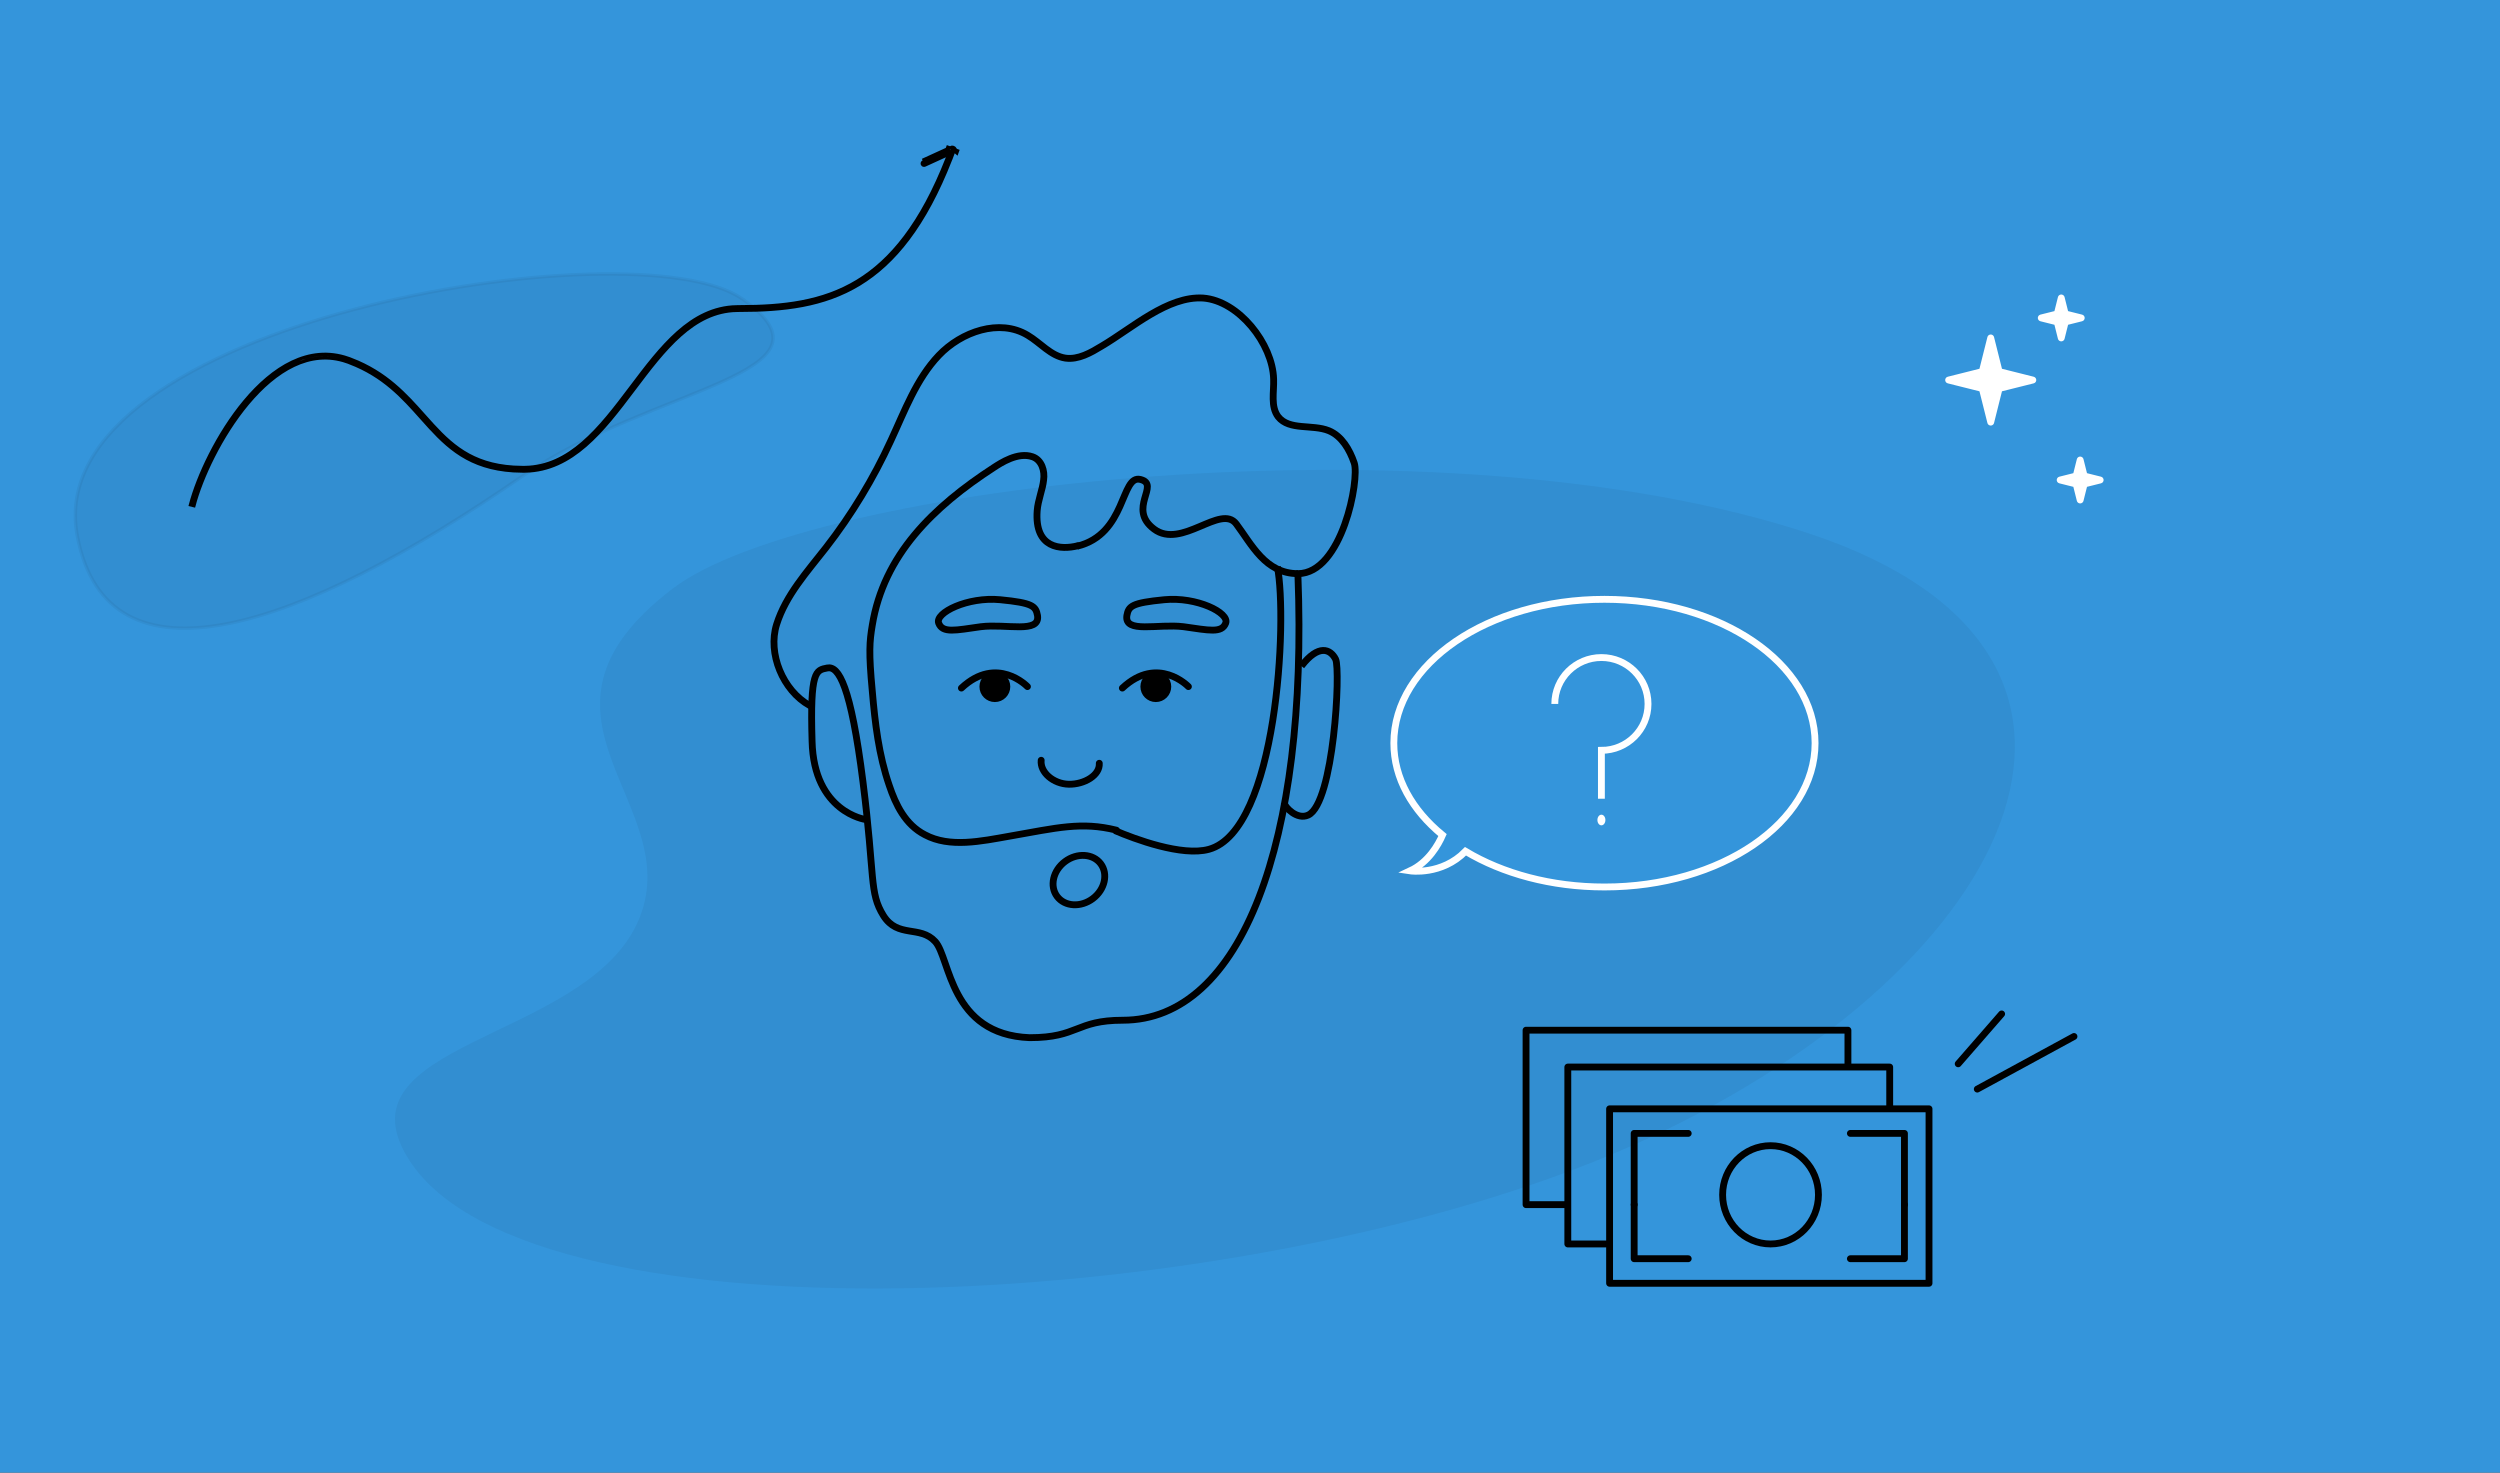 <?xml version="1.0" encoding="UTF-8"?> <svg xmlns="http://www.w3.org/2000/svg" width="730" height="430" viewBox="0 0 730 430" fill="none"><rect x="0" y="0" width="730" height="430" fill="#333333" stroke="none"/><g clip-path="url(#clip0_1_63)"><path d="M730 0H0V430H730V0Z" fill="#3495DB"></path><path d="M475.499 334.986C364.136 383.973 156.238 394.077 119.852 339.287C96.587 304.256 170.063 304.176 186.044 269.638C202.024 235.101 146.794 209.723 196.442 171.864C236.308 141.465 420.911 120.165 528.397 155.836C635.882 191.509 586.86 285.999 475.499 334.986Z" fill="black" fill-opacity="0.05"></path><path opacity="0.05" d="M22.584 156.566C10.636 94.216 185.723 65.311 216.814 87.326C247.905 109.341 190.804 112.595 152.476 139.079C86.808 184.454 31.433 202.745 22.584 156.566Z" fill="black" stroke="black"></path><path d="M469.999 323.778H563.273V374.719H469.999V323.778Z" stroke="black" stroke-width="2" stroke-miterlimit="10" stroke-linecap="round" stroke-linejoin="round"></path><path d="M551.793 323.712V311.58H457.801V363.24H469.065" stroke="black" stroke-width="2" stroke-miterlimit="10" stroke-linecap="round" stroke-linejoin="round"></path><path d="M539.597 311.397V300.817H445.606V351.758H457.355" stroke="black" stroke-width="2" stroke-miterlimit="10" stroke-linecap="round" stroke-linejoin="round"></path><path d="M540.312 367.545H556.097V351.76" stroke="black" stroke-width="2" stroke-miterlimit="10" stroke-linecap="round" stroke-linejoin="round"></path><path d="M477.176 351.76V367.545H492.96" stroke="black" stroke-width="2" stroke-miterlimit="10" stroke-linecap="round" stroke-linejoin="round"></path><path d="M492.96 330.951H477.176V346.957V351.759" stroke="black" stroke-width="2" stroke-miterlimit="10" stroke-linecap="round" stroke-linejoin="round"></path><path d="M540.312 330.951H556.097V346.957V351.759" stroke="black" stroke-width="2" stroke-miterlimit="10" stroke-linecap="round" stroke-linejoin="round"></path><path d="M516.997 363.239C509.27 363.239 503.006 356.814 503.006 348.889C503.006 340.964 509.27 334.539 516.997 334.539C524.724 334.539 530.988 340.964 530.988 348.889C530.988 356.814 524.724 363.239 516.997 363.239Z" stroke="black" stroke-width="2" stroke-miterlimit="10" stroke-linecap="round" stroke-linejoin="round"></path><path d="M577.367 318.018L605.606 302.652" stroke="black" stroke-width="2" stroke-linecap="round" stroke-linejoin="round"></path><path d="M571.793 310.631L584.479 296.065" stroke="black" stroke-width="2" stroke-linecap="round" stroke-linejoin="round"></path><path d="M578.824 108.504L581.292 98.677L583.752 108.504L593.583 110.972L583.752 113.433L581.292 123.26L578.824 113.433L569 110.972L578.824 108.504Z" fill="white" stroke="white" stroke-width="2" stroke-linecap="round" stroke-linejoin="round"></path><path d="M606.24 138.992L607.409 134.322L608.578 138.992L613.247 140.161L608.578 141.33L607.409 145.999L606.24 141.33L601.57 140.161L606.24 138.992Z" fill="white" stroke="white" stroke-width="2" stroke-linecap="round" stroke-linejoin="round"></path><path d="M600.716 91.67L601.885 87L603.054 91.67L607.724 92.838L603.054 94.007L601.885 98.677L600.716 94.007L596.047 92.838L600.716 91.67Z" fill="white" stroke="white" stroke-width="2" stroke-linecap="round" stroke-linejoin="round"></path><path d="M421.216 243.847C412.346 236.576 407 227.212 407 217C407 193.8 434.533 175 468.5 175C502.467 175 530 193.8 530 217C530 240.2 502.467 259 468.5 259C452.959 259 438.767 255.071 427.934 248.576C420.956 255.706 411.731 254.294 411.731 254.294C417.148 251.776 420.01 246.6 421.216 243.847Z" fill="#3495DB" stroke="white" stroke-width="2" stroke-miterlimit="10"></path><path d="M454 205.553C454 198.068 460.094 192 467.611 192C475.128 192 481.222 198.068 481.222 205.553C481.222 213.037 475.128 219.105 467.611 219.105V233.222" stroke="white" stroke-width="2"></path><path d="M467.611 241C468.255 241 468.778 240.303 468.778 239.444C468.778 238.585 468.255 237.888 467.611 237.888C466.967 237.888 466.444 238.585 466.444 239.444C466.444 240.303 466.967 241 467.611 241Z" fill="white"></path><path d="M304.024 222C303.658 225.499 307.562 228.903 312.076 228.998C316.591 229.092 321.235 226.374 320.991 222.875" stroke="black" stroke-width="2" stroke-miterlimit="10" stroke-linecap="round" stroke-linejoin="round"></path><path d="M236.427 206C228.626 201.681 224.089 190.818 226.779 182.311C229.468 173.804 235.655 166.999 241.17 159.931C248.701 150.246 255.023 139.776 260.134 128.651C264.168 120.013 267.531 110.721 274.121 103.785C280.711 96.848 291.875 92.922 300.079 97.895C303.845 100.12 306.804 103.916 311.108 104.57C314.873 105.093 318.505 102.999 321.733 101.036C330.609 95.801 340.966 86.378 351.322 87.032C361.678 87.818 371.631 100.382 371.9 110.721C372.034 114.517 370.958 118.705 373.245 121.715C376.473 125.772 383.197 123.809 388.039 125.772C391.805 127.343 394.092 131.269 395.437 135.195C397.042 139.961 391.891 167.5 379 167.5" stroke="black" stroke-width="2" stroke-miterlimit="10" stroke-linecap="round" stroke-linejoin="round"></path><path d="M326 242.412C315.714 239.849 308.61 241.748 294.833 244.153C286.54 245.623 277.311 247.628 270.088 243.753C264.336 240.813 261.527 234.934 259.655 229.321C256.578 220.369 255.508 211.149 254.706 201.795C253.636 190.438 253.903 187.364 254.706 182.554C258.05 162.11 272.362 148.08 290.285 136.455C292.158 135.252 297.2 131.871 301.521 133.381C304.196 134.317 305.132 137.524 304.731 140.196C304.464 142.869 303.084 146.048 302.857 149.124C302.033 160.286 309.87 160.578 314.686 159.375" stroke="black" stroke-width="2" stroke-miterlimit="10" stroke-linecap="round" stroke-linejoin="round"></path><path d="M319.096 262.4C322.612 259.766 323.647 255.207 321.408 252.218C319.168 249.23 314.503 248.942 310.987 251.577C307.471 254.211 306.435 258.77 308.675 261.758C310.914 264.747 315.579 265.034 319.096 262.4Z" stroke="black" stroke-width="2" stroke-miterlimit="10" stroke-linecap="round" stroke-linejoin="round"></path><path d="M302.958 179.754C303.727 185.086 293.85 182.073 286.409 183C278.969 184.043 275.249 184.97 274.095 181.957C272.94 178.943 282.561 174.191 292.054 175.118C301.547 176.045 302.445 176.973 302.958 179.754Z" stroke="black" stroke-width="2" stroke-miterlimit="10" stroke-linecap="round" stroke-linejoin="round"></path><path d="M329.042 179.754C328.273 185.086 338.15 182.073 345.591 183C353.031 184.043 356.751 184.97 357.905 181.957C359.06 178.943 349.439 174.191 339.946 175.118C330.453 176.045 329.555 176.973 329.042 179.754Z" stroke="black" stroke-width="2" stroke-miterlimit="10" stroke-linecap="round" stroke-linejoin="round"></path><path d="M252.753 239.299C252.753 239.299 237.636 237.211 237.127 216.456C236.492 195.701 238.271 195.701 241.574 195.048C244.877 194.395 248.434 200.139 251.991 228.334C255.548 256.53 253.769 260.576 257.962 267.364C262.154 274.021 268.633 270.105 273.079 274.935C277.525 279.765 277.271 302.086 300.646 303C315.018 303 313.982 297.906 327.85 297.906C362.5 297.906 382 246 379 168" stroke="black" stroke-width="2" stroke-miterlimit="10" stroke-linecap="round" stroke-linejoin="round"></path><path d="M290.5 204C292.433 204 294 202.433 294 200.5C294 198.567 292.433 197 290.5 197C288.567 197 287 198.567 287 200.5C287 202.433 288.567 204 290.5 204Z" fill="black" stroke="black" stroke-width="2" stroke-miterlimit="10" stroke-linecap="round" stroke-linejoin="round"></path><path d="M337.5 204C339.433 204 341 202.433 341 200.5C341 198.567 339.433 197 337.5 197C335.567 197 334 198.567 334 200.5C334 202.433 335.567 204 337.5 204Z" fill="black" stroke="black" stroke-width="2" stroke-miterlimit="10" stroke-linecap="round" stroke-linejoin="round"></path><path d="M300.015 200.487C300.015 200.487 291.119 191.186 280.728 200.917" stroke="black" stroke-width="2" stroke-miterlimit="10" stroke-linecap="round" stroke-linejoin="round"></path><path d="M347.015 200.487C347.015 200.487 338.119 191.186 327.728 200.917" stroke="black" stroke-width="2" stroke-miterlimit="10" stroke-linecap="round" stroke-linejoin="round"></path><path d="M314.5 159.5C329 156 327.179 138.545 333 140C339 141.5 329 148.5 337 154.5C345 160.5 356.5 147 361 153C365.5 159 369.5 167.5 379 167.5" stroke="black" stroke-width="2"></path><path d="M325.5 242.5C331.333 245 345.134 250.163 353 248C373 242.5 376 181 373 165.5" stroke="black" stroke-width="2"></path><path d="M380 194.5C385 188 388.5 189.501 390 192.501C391.5 195.501 389.5 234.501 382 238.001C378.738 239.523 375.167 235.668 375 234.501" stroke="black" stroke-width="2"></path><path d="M277.584 43.09C278.087 42.861 278.68 43.082 278.909 43.584L279.031 43.851L279.112 43.881L279.58 44.055L279.406 44.524C279.396 44.551 279.385 44.578 279.375 44.605L277.584 43.09ZM277.584 43.09L277.317 43.212M277.584 43.09L277.317 43.212M277.317 43.212L277.238 43.183L276.769 43.008L276.594 43.477C276.585 43.503 276.575 43.53 276.565 43.556L269.399 46.832L277.317 43.212ZM71.574 117.111C79.638 107.484 90.145 100.66 101.615 104.638L101.267 105.576C90.424 101.83 80.335 108.209 72.341 117.754C64.411 127.22 58.706 139.626 56.609 147.637L55.639 147.395C57.769 139.248 63.542 126.701 71.574 117.111ZM102.205 105.922L102.38 105.45L102.381 105.45L102.554 104.984C112.726 108.895 118.46 115.335 123.797 121.33C124.65 122.288 125.493 123.235 126.342 124.158C129.471 127.56 132.684 130.647 136.816 132.889C140.839 135.072 145.761 136.469 152.363 136.536V137.536C145.61 137.469 140.522 136.037 136.339 133.767C132.06 131.445 128.757 128.261 125.606 124.835L125.238 125.173L125.606 124.835C124.743 123.897 123.891 122.94 123.033 121.978C117.697 115.989 112.129 109.739 102.205 105.922ZM170.902 130.082C165.885 134.428 160.223 137.396 153.363 137.533V136.533C159.91 136.396 165.35 133.569 170.246 129.326C175.278 124.966 179.699 119.144 184.133 113.268L183.734 112.966L184.133 113.268L184.352 112.977C188.698 107.216 193.065 101.426 198.001 97.058C202.909 92.716 208.415 89.746 215.071 89.604V90.604C208.738 90.745 203.455 93.567 198.664 97.807C193.804 102.107 189.488 107.829 185.117 113.623L184.931 113.869L185.33 114.17L184.931 113.869C180.511 119.728 176.027 125.64 170.902 130.082ZM216.071 90.598V89.598C228.684 89.566 240.157 88.32 250.376 82.117L250.116 81.689L250.376 82.117C260.3 76.091 269.111 65.343 276.587 46.295L277.259 45.988L277.54 46.603C270.009 65.814 261.077 76.789 250.894 82.971L251.153 83.398L250.894 82.971C240.434 89.321 228.731 90.567 216.071 90.598ZM277.298 44.871L277.104 44.959C277.188 44.739 277.272 44.517 277.356 44.294L278.293 44.643C278.21 44.863 278.127 45.082 278.044 45.3L277.961 45.117L277.753 44.663L277.298 44.871ZM278.469 44.175L277.532 43.826L278.469 44.175ZM276.315 44.22C276.145 44.669 275.975 45.114 275.803 45.554L270.022 48.197C269.771 48.311 269.474 48.2 269.36 47.95L269.36 47.949C269.245 47.698 269.355 47.402 269.606 47.288L269.607 47.287L276.315 44.22Z" fill="white" stroke="black"></path></g><defs><clipPath id="clip0_1_63"><rect width="730" height="430" fill="white"></rect></clipPath></defs></svg> 